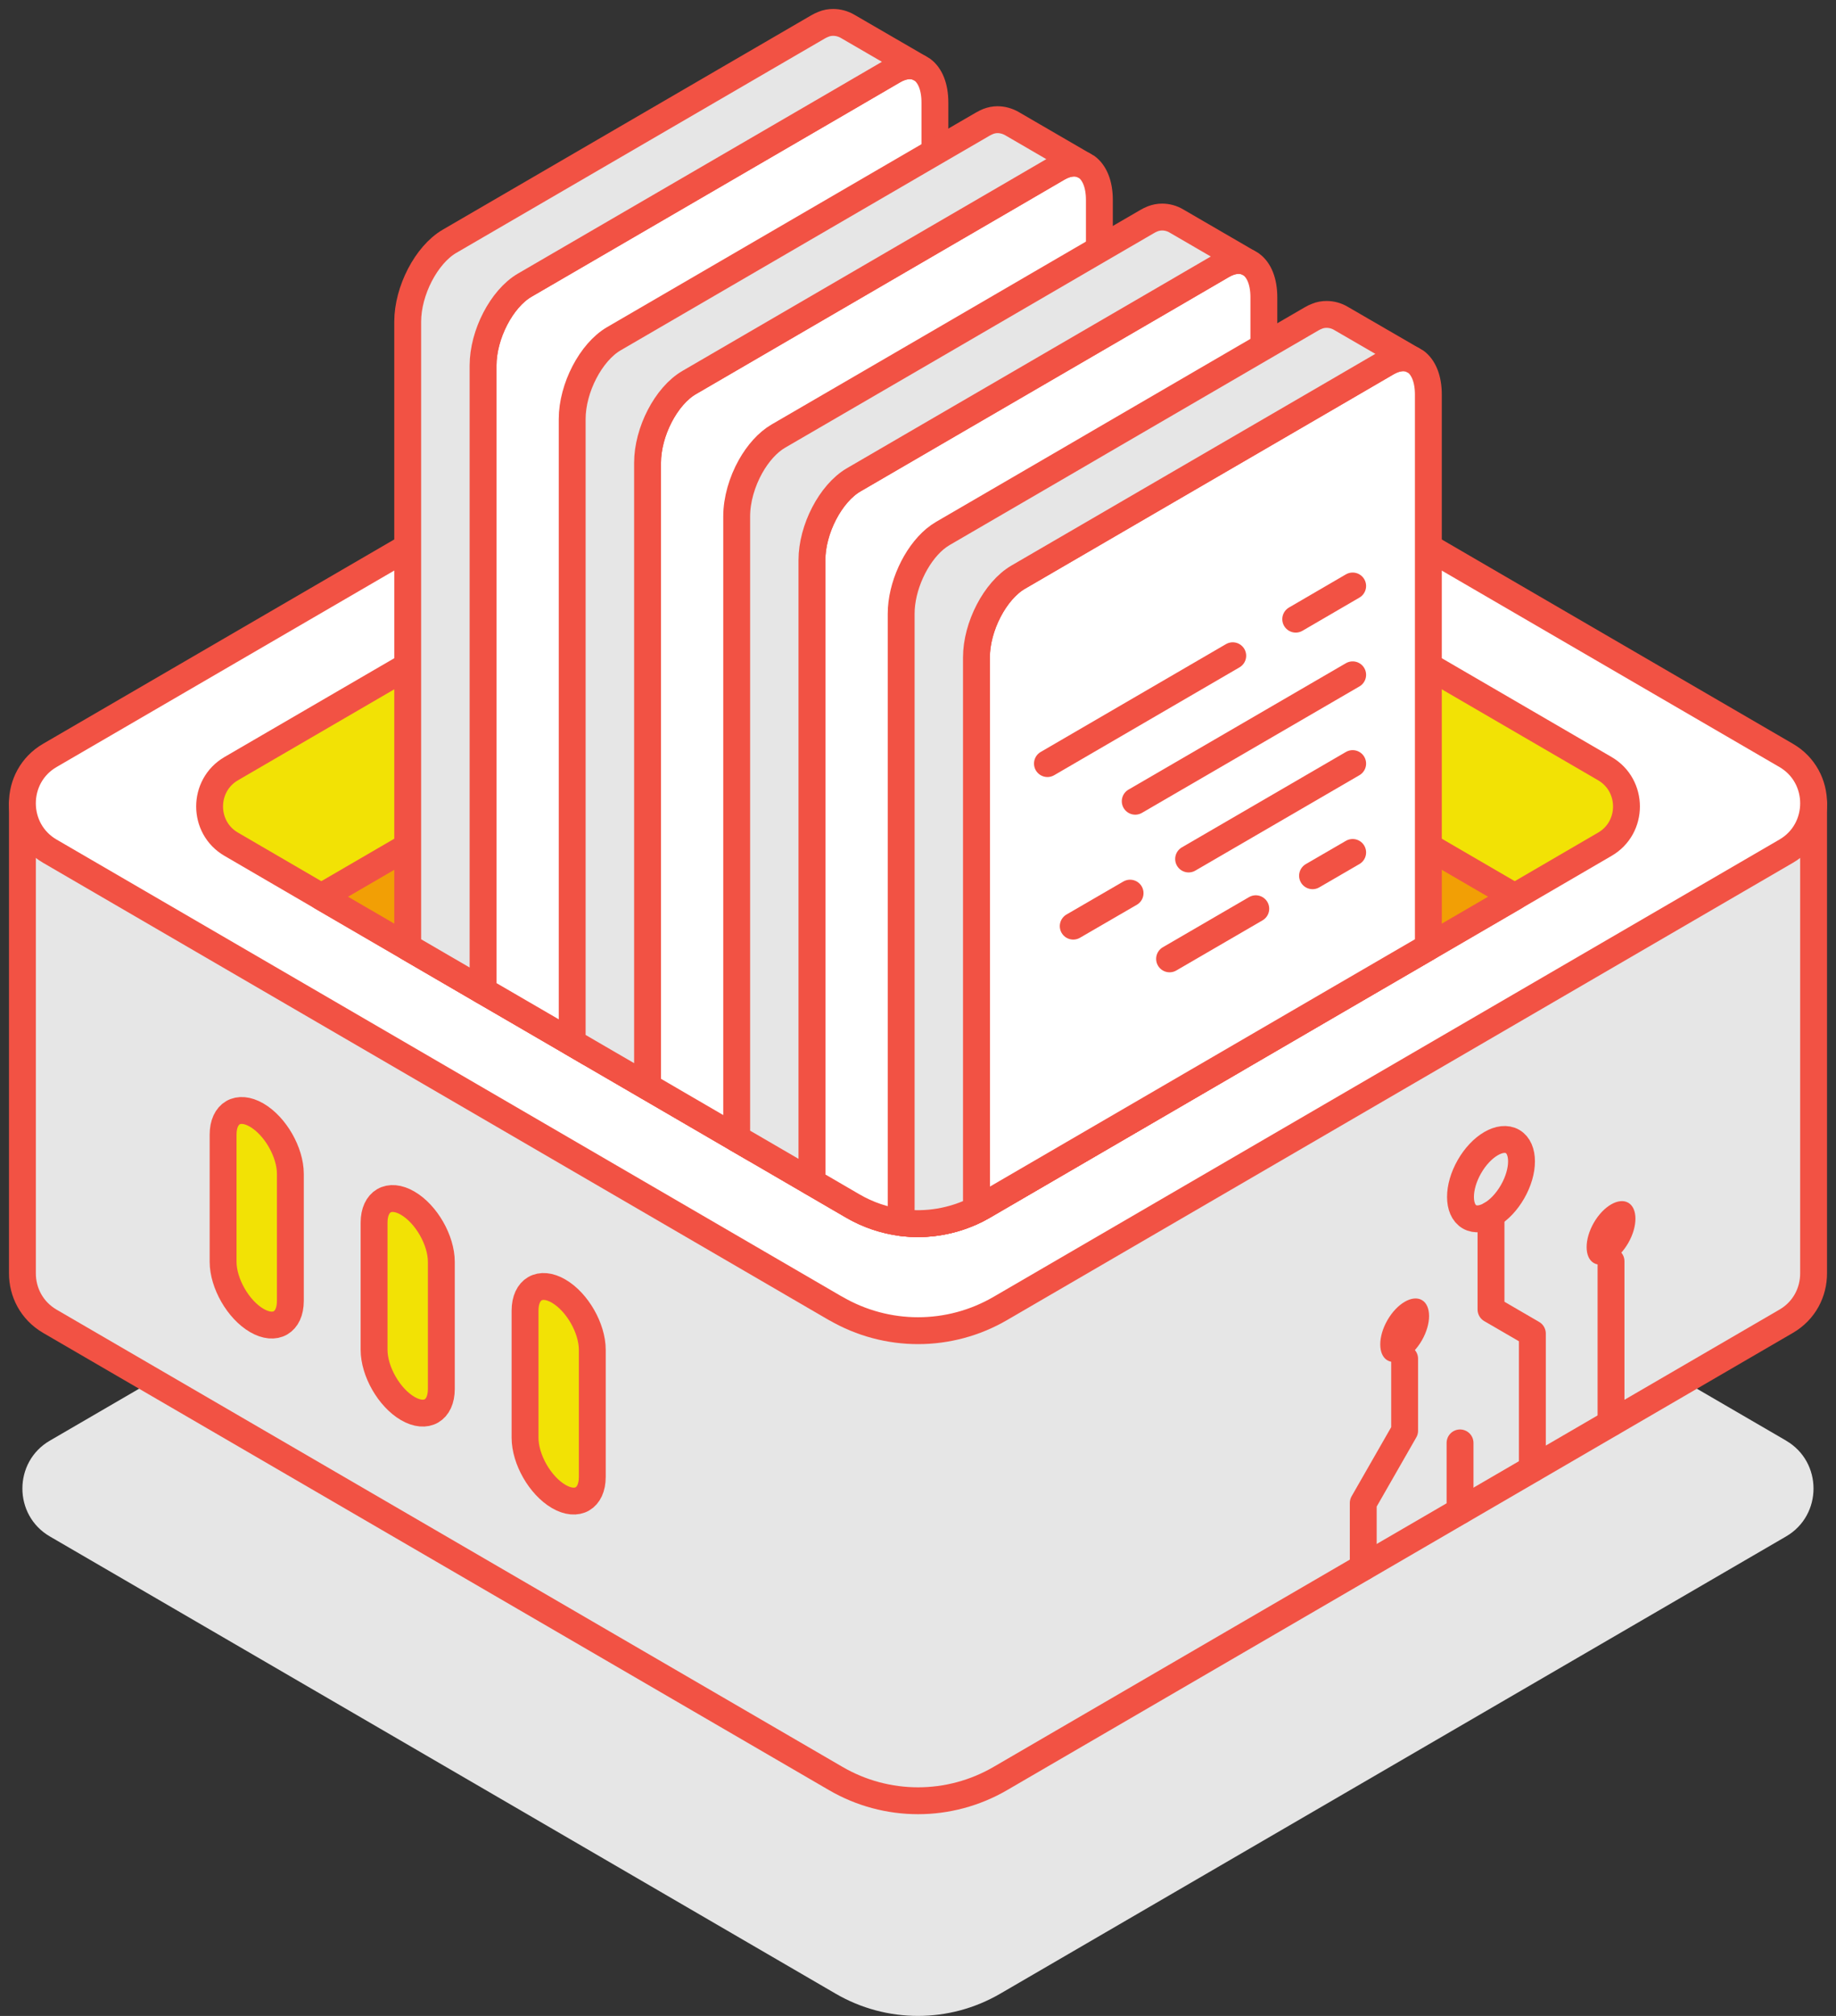 <svg width="82" height="90" viewBox="0 0 82 90" fill="none" xmlns="http://www.w3.org/2000/svg">
<rect x="0" y="0" width="82" height="90" fill="#333333" stroke="none"/>
<path d="M79.775 64.318L44.675 43.904C42.399 42.579 39.597 42.579 37.321 43.904L2.225 64.318C0.592 65.266 0.592 67.644 2.225 68.593L37.321 89.006C39.597 90.331 42.399 90.331 44.675 89.006L79.771 68.593C81.404 67.644 81.404 65.266 79.771 64.318H79.775Z" fill="#E6E6E6"/>
<path d="M57.981 35.863L44.679 28.126C42.402 26.801 39.601 26.801 37.325 28.126L24.022 35.863H1.001V56.849C1.001 57.681 1.41 58.51 2.224 58.986L37.325 79.4C39.601 80.725 42.402 80.725 44.679 79.4L79.775 58.986C80.594 58.51 80.999 57.681 80.999 56.849V35.863H57.978H57.981Z" fill="#E6E6E6" stroke="#F25244" stroke-width="1.2" stroke-linecap="round" stroke-linejoin="round"/>
<path d="M37.325 58.418L2.225 38C0.592 37.052 0.592 34.674 2.225 33.725L37.321 13.312C39.597 11.987 42.399 11.987 44.675 13.312L79.775 33.725C81.408 34.674 81.408 37.052 79.775 38L44.679 58.414C42.403 59.739 39.601 59.739 37.325 58.414V58.418Z" fill="white" stroke="#F25244" stroke-width="1.2" stroke-linecap="round" stroke-linejoin="round"/>
<path d="M71.673 37.692L67.652 40.034L63.794 42.279L59.634 44.697L55.224 47.263L43.912 53.843C43.813 53.899 43.713 53.955 43.61 54.007C42.557 54.535 41.385 54.728 40.249 54.58C39.498 54.479 38.767 54.235 38.091 53.843L36.263 52.778L33.724 51.301L32.902 50.825L28.921 48.508L26.318 46.995L25.555 46.55L22.369 44.697L21.574 44.237L18.209 42.279L14.351 40.034L10.33 37.692C9.039 36.948 9.039 35.063 10.33 34.314L18.209 29.731L21.574 27.774L25.555 25.46L28.921 23.503L33.522 20.825L38.091 18.167C39.216 17.511 40.507 17.267 41.755 17.427C42.466 17.523 43.165 17.751 43.813 18.115C43.844 18.131 43.88 18.147 43.912 18.167L47.865 20.469L49.101 21.185L51.227 22.422L56.448 25.46L59.034 26.965L63.794 29.731L71.673 34.314C72.965 35.063 72.965 36.948 71.673 37.692Z" fill="#F2E205" stroke="#F25244" stroke-width="1.2" stroke-linecap="round" stroke-linejoin="round"/>
<path d="M67.653 40.034L59.635 44.697L43.913 53.843C42.105 54.888 39.888 54.888 38.092 53.843L22.369 44.697L14.351 40.034L38.092 26.224C39.888 25.176 42.105 25.176 43.913 26.224L67.653 40.034Z" fill="#F29F05" stroke="#F25244" stroke-width="1.2" stroke-linecap="round" stroke-linejoin="round"/>
<path d="M41.755 4.579V35.515C41.755 36.732 41.107 38.121 40.249 38.841C40.134 38.941 40.014 39.026 39.891 39.098L36.264 41.207L32.902 43.164L28.921 45.478L26.319 46.995L25.556 46.55L22.369 44.697L21.575 44.237V16.319C21.575 14.938 22.405 13.332 23.434 12.732L37.575 4.511L39.891 3.162C40.328 2.906 40.726 2.874 41.044 3.026L41.187 3.11H41.191C41.54 3.366 41.755 3.874 41.755 4.579Z" fill="white" stroke="#F25244" stroke-width="1.2" stroke-linecap="round" stroke-linejoin="round"/>
<path d="M41.044 3.025C40.726 2.873 40.328 2.905 39.891 3.161L37.575 4.51L23.434 12.732C22.405 13.332 21.575 14.937 21.575 16.318V44.237L18.209 42.279V14.361C18.209 12.98 19.044 11.375 20.073 10.774L36.53 1.204C36.617 1.152 36.705 1.112 36.788 1.08C36.923 1.024 37.066 1 37.213 1C37.432 1 37.654 1.06 37.849 1.172L41.044 3.025Z" fill="#E6E6E6" stroke="#F25244" stroke-width="1.2" stroke-linecap="round" stroke-linejoin="round"/>
<path d="M49.101 8.925V39.858C49.101 40.142 49.065 40.438 48.998 40.73C48.747 41.859 48.056 42.972 47.237 43.444L43.61 45.553L40.248 47.507L36.263 49.824L33.724 51.301L32.902 50.825L28.921 48.507V20.665C28.921 19.28 29.751 17.675 30.78 17.078L41.754 10.694L44.921 8.853L47.237 7.504C47.671 7.252 48.072 7.22 48.386 7.372L48.533 7.456H48.537C48.882 7.712 49.101 8.221 49.101 8.925Z" fill="white" stroke="#F25244" stroke-width="1.2" stroke-linecap="round" stroke-linejoin="round"/>
<path d="M48.386 7.372C48.072 7.22 47.67 7.252 47.237 7.504L44.921 8.853L41.754 10.694L30.78 17.078C29.751 17.675 28.921 19.28 28.921 20.665V48.507L26.318 46.994L25.555 46.55V18.708C25.555 17.327 26.39 15.718 27.419 15.121L41.754 6.784L43.876 5.551C43.963 5.499 44.051 5.459 44.134 5.423C44.269 5.371 44.412 5.343 44.551 5.343C44.774 5.343 45 5.407 45.195 5.519L48.386 7.372Z" fill="#E6E6E6" stroke="#F25244" stroke-width="1.2" stroke-linecap="round" stroke-linejoin="round"/>
<path d="M56.447 13.272V44.205C56.447 45.282 55.939 46.498 55.224 47.263L43.912 53.843C43.812 53.899 43.713 53.955 43.61 54.007C42.557 54.536 41.385 54.728 40.248 54.58C39.497 54.48 38.766 54.235 38.091 53.843L36.263 52.779V25.008C36.263 23.627 37.098 22.022 38.127 21.422L41.754 19.312L43.812 18.116L49.101 15.041L52.268 13.2L54.584 11.851C55.017 11.599 55.418 11.567 55.732 11.719L55.875 11.799L55.883 11.807C56.229 12.056 56.447 12.568 56.447 13.272Z" fill="white" stroke="#F25244" stroke-width="1.2" stroke-linecap="round" stroke-linejoin="round"/>
<path d="M55.732 11.719C55.418 11.567 55.017 11.599 54.584 11.851L52.267 13.2L49.101 15.041L43.812 18.116L41.754 19.312L38.127 21.422C37.097 22.022 36.263 23.627 36.263 25.008V52.779L33.724 51.301L32.902 50.825V23.055C32.902 22.31 33.14 21.506 33.521 20.825C33.851 20.237 34.288 19.745 34.765 19.468L41.754 15.406L49.101 11.131L51.222 9.898C51.31 9.846 51.397 9.802 51.481 9.77C51.616 9.718 51.759 9.69 51.902 9.69C52.124 9.69 52.347 9.75 52.541 9.866L55.732 11.719Z" fill="#E6E6E6" stroke="#F25244" stroke-width="1.2" stroke-linecap="round" stroke-linejoin="round"/>
<path d="M63.794 17.615V42.279L59.634 44.697L55.224 47.263L43.912 53.843C43.813 53.899 43.713 53.955 43.61 54.007V29.355C43.61 27.974 44.444 26.369 45.474 25.769L49.101 23.659L51.227 22.422L56.448 19.388L59.614 17.547L61.931 16.198C62.364 15.946 62.765 15.91 63.079 16.062L63.222 16.146H63.23C63.576 16.402 63.794 16.911 63.794 17.615Z" fill="white" stroke="#F25244" stroke-width="1.2" stroke-linecap="round" stroke-linejoin="round"/>
<path d="M63.079 16.062C62.765 15.91 62.364 15.946 61.931 16.198L59.614 17.547L56.447 19.388L51.227 22.422L49.101 23.659L45.473 25.768C44.444 26.369 43.61 27.974 43.61 29.355V54.007C42.557 54.535 41.385 54.728 40.248 54.58V27.401C40.248 26.181 40.896 24.788 41.754 24.067C41.869 23.971 41.989 23.887 42.112 23.815L47.865 20.469L49.101 19.748L56.447 15.474L58.569 14.241C58.657 14.189 58.74 14.149 58.827 14.117C58.962 14.061 59.105 14.037 59.248 14.037C59.471 14.037 59.694 14.097 59.888 14.213L63.079 16.062Z" fill="#E6E6E6" stroke="#F25244" stroke-width="1.2" stroke-linecap="round" stroke-linejoin="round"/>
<path d="M57.87 27.642L60.413 26.161" stroke="#F25244" stroke-width="1.2" stroke-linecap="round" stroke-linejoin="round"/>
<path d="M46.781 34.09L55.057 29.275" stroke="#F25244" stroke-width="1.2" stroke-linecap="round" stroke-linejoin="round"/>
<path d="M50.702 35.771L60.413 30.127" stroke="#F25244" stroke-width="1.2" stroke-linecap="round" stroke-linejoin="round"/>
<path d="M53.086 38.349L60.413 34.09" stroke="#F25244" stroke-width="1.2" stroke-linecap="round" stroke-linejoin="round"/>
<path d="M47.933 41.347L50.472 39.874" stroke="#F25244" stroke-width="1.2" stroke-linecap="round" stroke-linejoin="round"/>
<path d="M58.621 39.097L60.413 38.057" stroke="#F25244" stroke-width="1.2" stroke-linecap="round" stroke-linejoin="round"/>
<path d="M52.236 42.808L56.086 40.57" stroke="#F25244" stroke-width="1.2" stroke-linecap="round" stroke-linejoin="round"/>
<path d="M11.466 58.95C10.636 58.466 9.964 57.293 9.964 56.329V50.657C9.964 49.692 10.636 49.3 11.466 49.784C12.297 50.269 12.968 51.441 12.968 52.406V58.078C12.968 59.042 12.297 59.435 11.466 58.95Z" fill="#F2E205" stroke="#F25244" stroke-width="1.2" stroke-linecap="round" stroke-linejoin="round"/>
<path d="M18.209 62.881C17.379 62.397 16.707 61.224 16.707 60.259V54.587C16.707 53.623 17.379 53.231 18.209 53.715C19.04 54.199 19.711 55.372 19.711 56.337V62.008C19.711 62.973 19.04 63.365 18.209 62.881Z" fill="#F2E205" stroke="#F25244" stroke-width="1.2" stroke-linecap="round" stroke-linejoin="round"/>
<path d="M24.951 66.808C24.121 66.323 23.45 65.151 23.45 64.186V58.514C23.45 57.55 24.121 57.157 24.951 57.642C25.782 58.126 26.453 59.299 26.453 60.264V65.935C26.453 66.9 25.782 67.292 24.951 66.808Z" fill="#F2E205" stroke="#F25244" stroke-width="1.2" stroke-linecap="round" stroke-linejoin="round"/>
<path d="M67.555 53.203C68.087 52.275 68.087 51.271 67.555 50.962C67.023 50.652 66.16 51.154 65.628 52.083C65.096 53.011 65.096 54.015 65.628 54.324C66.16 54.633 67.023 54.132 67.555 53.203Z" stroke="#F25244" stroke-width="1.2" stroke-linecap="round" stroke-linejoin="round"/>
<path d="M72.723 55.49C73.149 54.747 73.149 53.944 72.723 53.696C72.297 53.449 71.607 53.85 71.181 54.593C70.756 55.336 70.756 56.139 71.181 56.386C71.607 56.634 72.297 56.232 72.723 55.49Z" fill="#F25244"/>
<path d="M66.592 54.227V58.462L68.439 59.535V65.571" stroke="#F25244" stroke-width="1.2" stroke-linecap="round" stroke-linejoin="round"/>
<path d="M63.507 59.835C63.932 59.093 63.932 58.29 63.507 58.042C63.081 57.794 62.391 58.196 61.965 58.939C61.539 59.681 61.539 60.484 61.965 60.732C62.391 60.98 63.081 60.578 63.507 59.835Z" fill="#F25244"/>
<path d="M62.734 60.66V63.874L60.886 67.1V69.966" stroke="#F25244" stroke-width="1.2" stroke-linecap="round" stroke-linejoin="round"/>
<path d="M71.952 63.529V56.309" stroke="#F25244" stroke-width="1.2" stroke-linecap="round" stroke-linejoin="round"/>
<path d="M65.209 67.452V64.418" stroke="#F25244" stroke-width="1.2" stroke-linecap="round" stroke-linejoin="round"/>
</svg>
